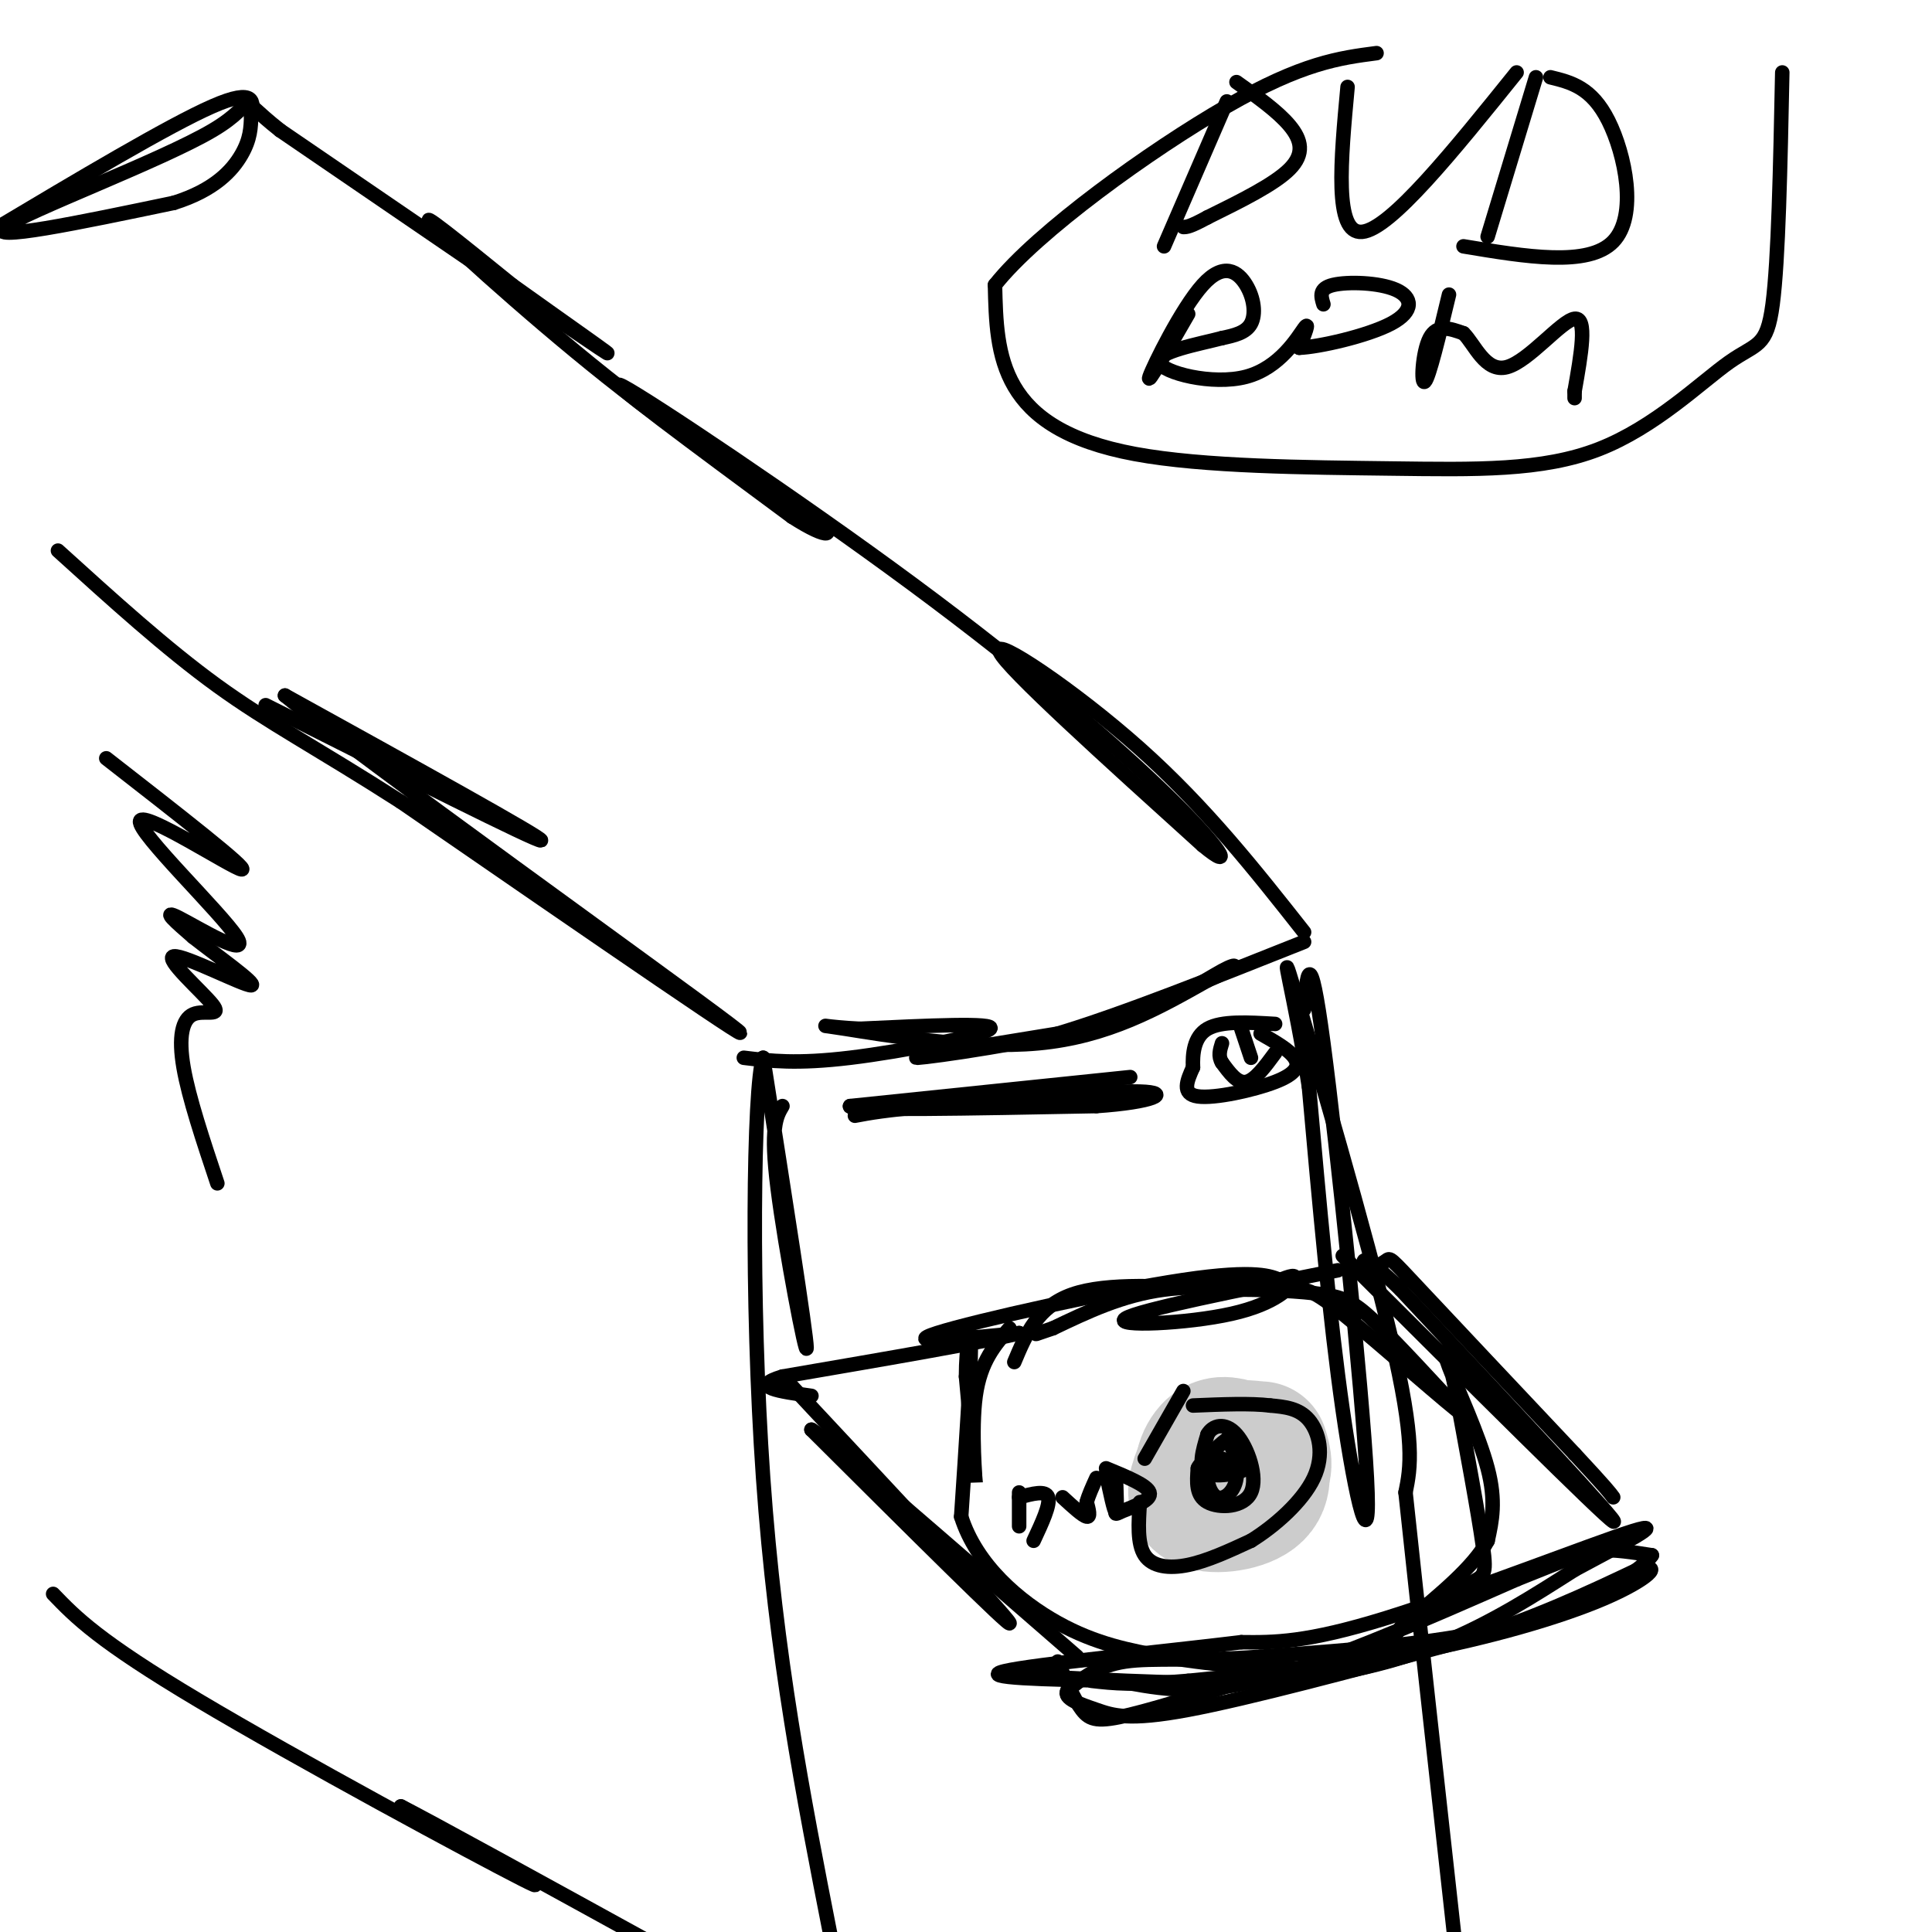 <svg viewBox='0 0 400 400' version='1.1' xmlns='http://www.w3.org/2000/svg' xmlns:xlink='http://www.w3.org/1999/xlink'><g fill='none' stroke='rgb(0,0,0)' stroke-width='3' stroke-linecap='round' stroke-linejoin='round'><path d='M55,146c28.167,14.167 56.333,28.333 57,28c0.667,-0.333 -26.167,-15.167 -53,-30'/><path d='M59,144c15.222,12.489 79.778,58.711 92,68c12.222,9.289 -27.889,-18.356 -68,-46'/><path d='M83,166c-17.556,-11.244 -27.444,-16.356 -38,-24c-10.556,-7.644 -21.778,-17.822 -33,-28'/><path d='M154,219c5.467,0.667 10.933,1.333 22,0c11.067,-1.333 27.733,-4.667 29,-6c1.267,-1.333 -12.867,-0.667 -27,0'/><path d='M178,213c-6.821,-0.333 -10.375,-1.167 -3,0c7.375,1.167 25.679,4.333 40,3c14.321,-1.333 24.661,-7.167 35,-13'/><path d='M250,203c6.911,-3.003 6.687,-4.011 3,-2c-3.687,2.011 -10.839,7.041 -25,11c-14.161,3.959 -35.332,6.845 -38,7c-2.668,0.155 13.166,-2.423 29,-5'/><path d='M219,214c13.333,-4.000 32.167,-11.500 51,-19'/><path d='M270,193c-10.200,-12.933 -20.400,-25.867 -34,-38c-13.600,-12.133 -30.600,-23.467 -29,-20c1.600,3.467 21.800,21.733 42,40'/><path d='M249,175c7.056,5.850 3.695,0.475 -7,-10c-10.695,-10.475 -28.726,-26.051 -53,-44c-24.274,-17.949 -54.793,-38.271 -60,-41c-5.207,-2.729 14.896,12.136 35,27'/><path d='M164,107c7.781,5.019 9.735,4.067 4,0c-5.735,-4.067 -19.159,-11.249 -36,-24c-16.841,-12.751 -37.097,-31.072 -42,-36c-4.903,-4.928 5.549,3.536 16,12'/><path d='M106,59c9.422,6.756 24.978,17.644 18,13c-6.978,-4.644 -36.489,-24.822 -66,-45'/><path d='M58,27c-10.405,-8.214 -3.417,-6.250 -14,0c-10.583,6.250 -38.738,16.786 -43,20c-4.262,3.214 15.369,-0.893 35,-5'/><path d='M36,42c8.467,-2.644 12.133,-6.756 14,-10c1.867,-3.244 1.933,-5.622 2,-8'/><path d='M52,24c0.578,-2.844 1.022,-5.956 -8,-2c-9.022,3.956 -27.511,14.978 -46,26'/><path d='M162,229c-1.289,2.178 -2.578,4.356 -1,17c1.578,12.644 6.022,35.756 6,33c-0.022,-2.756 -4.511,-31.378 -9,-60'/><path d='M158,219c-2.022,5.778 -2.578,50.222 0,87c2.578,36.778 8.289,65.889 14,95'/><path d='M172,401c2.500,16.333 1.750,9.667 1,3'/><path d='M270,209c0.565,-7.238 1.131,-14.476 4,7c2.869,21.476 8.042,71.667 9,90c0.958,18.333 -2.298,4.810 -5,-14c-2.702,-18.810 -4.851,-42.905 -7,-67'/><path d='M271,225c-2.917,-18.798 -6.708,-32.292 -3,-20c3.708,12.292 14.917,50.369 20,72c5.083,21.631 4.042,26.815 3,32'/><path d='M291,309c2.333,22.000 6.667,61.000 11,100'/><path d='M11,330c4.667,4.844 9.333,9.689 30,22c20.667,12.311 57.333,32.089 67,37c9.667,4.911 -7.667,-5.044 -25,-15'/><path d='M83,374c5.000,2.500 30.000,16.250 55,30'/><path d='M278,260c27.000,26.917 54.000,53.833 56,55c2.000,1.167 -21.000,-23.417 -44,-48'/><path d='M290,267c-8.625,-8.510 -8.188,-5.786 -7,-5c1.188,0.786 3.128,-0.365 4,-1c0.872,-0.635 0.678,-0.753 7,6c6.322,6.753 19.161,20.376 32,34'/><path d='M326,301c6.667,7.167 7.333,8.083 8,9'/><path d='M163,286c22.583,24.167 45.167,48.333 46,50c0.833,1.667 -20.083,-19.167 -41,-40'/><path d='M168,296c2.333,1.167 28.667,24.083 55,47'/><path d='M277,263c-20.679,4.131 -41.357,8.262 -44,10c-2.643,1.738 12.750,1.083 22,-1c9.250,-2.083 12.357,-5.595 13,-7c0.643,-1.405 -1.179,-0.702 -3,0'/><path d='M265,265c-1.750,-0.655 -4.625,-2.292 -20,0c-15.375,2.292 -43.250,8.512 -51,11c-7.750,2.488 4.625,1.244 17,0'/><path d='M211,276c-5.333,1.500 -27.167,5.250 -49,9'/><path d='M162,285c-7.167,2.167 -0.583,3.083 6,4'/><path d='M214,347c17.289,0.978 34.578,1.956 49,1c14.422,-0.956 25.978,-3.844 36,-8c10.022,-4.156 18.511,-9.578 27,-15'/><path d='M326,325c9.571,-5.143 20.000,-10.500 12,-8c-8.000,2.500 -34.429,12.857 -51,18c-16.571,5.143 -23.286,5.071 -30,5'/><path d='M257,340c-16.578,2.022 -43.022,4.578 -49,6c-5.978,1.422 8.511,1.711 23,2'/><path d='M231,348c7.622,1.244 15.178,3.356 29,0c13.822,-3.356 33.911,-12.178 54,-21'/><path d='M314,327c11.689,-4.644 13.911,-5.756 17,-6c3.089,-0.244 7.044,0.378 11,1'/><path d='M342,322c-1.889,2.956 -12.111,9.844 -27,14c-14.889,4.156 -34.444,5.578 -54,7'/><path d='M261,343c-14.089,1.044 -22.311,0.156 -28,1c-5.689,0.844 -8.844,3.422 -12,6'/><path d='M221,350c-0.964,1.667 2.625,2.833 6,4c3.375,1.167 6.536,2.333 19,0c12.464,-2.333 34.232,-8.167 56,-14'/><path d='M302,340c15.500,-4.833 26.250,-9.917 37,-15'/><path d='M339,325c5.905,-1.548 2.167,2.083 -7,6c-9.167,3.917 -23.762,8.119 -39,11c-15.238,2.881 -31.119,4.440 -47,6'/><path d='M246,348c-11.167,1.000 -15.583,0.500 -20,0'/><path d='M219,344c1.667,3.911 3.333,7.822 5,10c1.667,2.178 3.333,2.622 10,1c6.667,-1.622 18.333,-5.311 30,-9'/><path d='M264,346c5.000,-1.500 2.500,-0.750 0,0'/><path d='M261,214c2.940,1.673 5.881,3.345 7,5c1.119,1.655 0.417,3.292 -4,5c-4.417,1.708 -12.548,3.488 -16,3c-3.452,-0.488 -2.226,-3.244 -1,-6'/><path d='M247,221c-0.111,-2.667 0.111,-6.333 3,-8c2.889,-1.667 8.444,-1.333 14,-1'/><path d='M264,218c-2.083,2.833 -4.167,5.667 -6,6c-1.833,0.333 -3.417,-1.833 -5,-4'/><path d='M253,220c-0.833,-1.333 -0.417,-2.667 0,-4'/><path d='M257,213c0.000,0.000 2.000,6.000 2,6'/><path d='M234,223c0.000,0.000 -58.000,6.000 -58,6'/><path d='M176,229c-1.167,1.000 24.917,0.500 51,0'/><path d='M227,229c11.844,-0.800 15.956,-2.800 9,-3c-6.956,-0.200 -24.978,1.400 -43,3'/><path d='M193,229c-9.833,0.833 -12.917,1.417 -16,2'/></g>
<g fill='none' stroke='rgb(204,204,204)' stroke-width='28' stroke-linecap='round' stroke-linejoin='round'><path d='M261,300c0.702,2.214 1.405,4.429 -1,6c-2.405,1.571 -7.917,2.500 -10,1c-2.083,-1.500 -0.738,-5.429 1,-7c1.738,-1.571 3.869,-0.786 6,0'/><path d='M257,300c1.432,-0.204 2.013,-0.715 3,1c0.987,1.715 2.381,5.654 0,8c-2.381,2.346 -8.537,3.099 -11,2c-2.463,-1.099 -1.231,-4.049 0,-7'/><path d='M249,304c0.333,-1.333 1.167,-1.167 2,-1'/></g>
<g fill='none' stroke='rgb(0,0,0)' stroke-width='3' stroke-linecap='round' stroke-linejoin='round'><path d='M255,303c1.899,-0.185 3.798,-0.369 3,0c-0.798,0.369 -4.292,1.292 -6,1c-1.708,-0.292 -1.631,-1.798 -1,-3c0.631,-1.202 1.815,-2.101 3,-3'/><path d='M254,298c1.118,1.032 2.413,5.112 2,8c-0.413,2.888 -2.534,4.585 -4,4c-1.466,-0.585 -2.276,-3.453 -2,-5c0.276,-1.547 1.638,-1.774 3,-2'/><path d='M253,303c2.071,-0.238 5.750,0.167 5,1c-0.750,0.833 -5.929,2.095 -8,1c-2.071,-1.095 -1.036,-4.548 0,-8'/><path d='M250,297c1.040,-1.911 3.640,-2.687 6,0c2.360,2.687 4.482,8.839 3,12c-1.482,3.161 -6.566,3.332 -9,2c-2.434,-1.332 -2.217,-4.166 -2,-7'/><path d='M248,304c0.500,-1.500 2.750,-1.750 5,-2'/><path d='M209,275c-3.000,3.422 -6.000,6.844 -7,14c-1.000,7.156 0.000,18.044 0,18c-0.000,-0.044 -1.000,-11.022 -2,-22'/><path d='M200,285c0.000,-6.311 1.000,-11.089 1,-6c0.000,5.089 -1.000,20.044 -2,35'/><path d='M199,314c3.156,10.022 12.044,17.578 20,22c7.956,4.422 14.978,5.711 22,7'/><path d='M241,343c10.578,1.889 26.022,3.111 35,2c8.978,-1.111 11.489,-4.556 14,-8'/><path d='M290,337c5.083,-3.202 10.792,-7.208 14,-9c3.208,-1.792 3.917,-1.369 3,-8c-0.917,-6.631 -3.458,-20.315 -6,-34'/><path d='M301,286c-1.631,-7.012 -2.708,-7.542 -1,-3c1.708,4.542 6.202,14.155 8,21c1.798,6.845 0.899,10.923 0,15'/><path d='M308,319c-2.833,5.333 -9.917,11.167 -17,17'/><path d='M210,282c2.417,-5.750 4.833,-11.500 12,-14c7.167,-2.500 19.083,-1.750 31,-1'/><path d='M253,267c9.107,-0.060 16.375,0.292 21,1c4.625,0.708 6.607,1.774 11,6c4.393,4.226 11.196,11.613 18,19'/><path d='M303,293c-2.399,-1.539 -17.396,-14.887 -25,-21c-7.604,-6.113 -7.817,-4.992 -13,-5c-5.183,-0.008 -15.338,-1.145 -24,0c-8.662,1.145 -15.831,4.573 -23,8'/><path d='M218,275c-4.333,1.500 -3.667,1.250 -3,1'/><path d='M211,309c0.000,0.000 0.000,7.000 0,7'/><path d='M211,310c2.750,-0.750 5.500,-1.500 6,0c0.500,1.500 -1.250,5.250 -3,9'/><path d='M220,310c2.083,1.917 4.167,3.833 5,4c0.833,0.167 0.417,-1.417 0,-3'/><path d='M225,311c0.333,-1.333 1.167,-3.167 2,-5'/><path d='M231,305c0.167,4.000 0.333,8.000 0,8c-0.333,0.000 -1.167,-4.000 -2,-8'/><path d='M229,304c4.250,1.750 8.500,3.500 9,5c0.500,1.500 -2.750,2.750 -6,4'/><path d='M232,313c-1.167,0.667 -1.083,0.333 -1,0'/><path d='M245,288c0.000,0.000 -8.000,14.000 -8,14'/><path d='M236,311c-0.289,4.311 -0.578,8.622 1,11c1.578,2.378 5.022,2.822 9,2c3.978,-0.822 8.489,-2.911 13,-5'/><path d='M259,319c4.917,-3.036 10.708,-8.125 13,-13c2.292,-4.875 1.083,-9.536 -1,-12c-2.083,-2.464 -5.042,-2.732 -8,-3'/><path d='M263,291c-4.000,-0.500 -10.000,-0.250 -16,0'/><path d='M22,157c14.919,11.619 29.837,23.238 28,23c-1.837,-0.238 -20.431,-12.332 -21,-10c-0.569,2.332 16.885,19.089 20,24c3.115,4.911 -8.110,-2.026 -12,-4c-3.890,-1.974 -0.445,1.013 3,4'/><path d='M40,194c4.297,3.409 13.538,9.931 12,10c-1.538,0.069 -13.857,-6.316 -16,-6c-2.143,0.316 5.889,7.332 8,10c2.111,2.668 -1.701,0.988 -4,2c-2.299,1.012 -3.085,4.718 -2,11c1.085,6.282 4.043,15.141 7,24'/><path d='M254,21c0.000,0.000 -13.000,30.000 -13,30'/><path d='M256,17c4.267,3.022 8.533,6.044 11,9c2.467,2.956 3.133,5.844 0,9c-3.133,3.156 -10.067,6.578 -17,10'/><path d='M250,45c-3.667,2.000 -4.333,2.000 -5,2'/><path d='M279,18c-1.417,15.250 -2.833,30.500 3,30c5.833,-0.500 18.917,-16.750 32,-33'/><path d='M318,16c0.000,0.000 -10.000,33.000 -10,33'/><path d='M321,16c4.267,1.044 8.533,2.089 12,9c3.467,6.911 6.133,19.689 1,25c-5.133,5.311 -18.067,3.156 -31,1'/><path d='M246,65c-4.372,7.587 -8.743,15.174 -8,13c0.743,-2.174 6.601,-14.108 11,-19c4.399,-4.892 7.338,-2.740 9,0c1.662,2.740 2.046,6.069 1,8c-1.046,1.931 -3.523,2.466 -6,3'/><path d='M253,70c-4.769,1.242 -13.691,2.848 -13,5c0.691,2.152 10.994,4.848 18,3c7.006,-1.848 10.716,-8.242 12,-10c1.284,-1.758 0.142,1.121 -1,4'/><path d='M269,72c3.887,-0.118 14.104,-2.413 19,-5c4.896,-2.587 4.472,-5.466 1,-7c-3.472,-1.534 -9.992,-1.724 -13,-1c-3.008,0.724 -2.504,2.362 -2,4'/><path d='M300,61c-2.067,8.578 -4.133,17.156 -5,18c-0.867,0.844 -0.533,-6.044 1,-9c1.533,-2.956 4.267,-1.978 7,-1'/><path d='M303,69c2.286,2.202 4.500,8.208 9,7c4.500,-1.208 11.286,-9.631 14,-10c2.714,-0.369 1.357,7.315 0,15'/><path d='M326,81c0.000,2.500 0.000,1.250 0,0'/><path d='M369,15c-0.397,19.441 -0.794,38.882 -2,48c-1.206,9.118 -3.219,7.913 -9,12c-5.781,4.087 -15.328,13.465 -27,18c-11.672,4.535 -25.469,4.226 -43,4c-17.531,-0.226 -38.797,-0.368 -53,-3c-14.203,-2.632 -21.344,-7.752 -25,-14c-3.656,-6.248 -3.828,-13.624 -4,-21'/><path d='M206,59c8.667,-11.000 32.333,-28.000 48,-37c15.667,-9.000 23.333,-10.000 31,-11'/></g>
</svg>